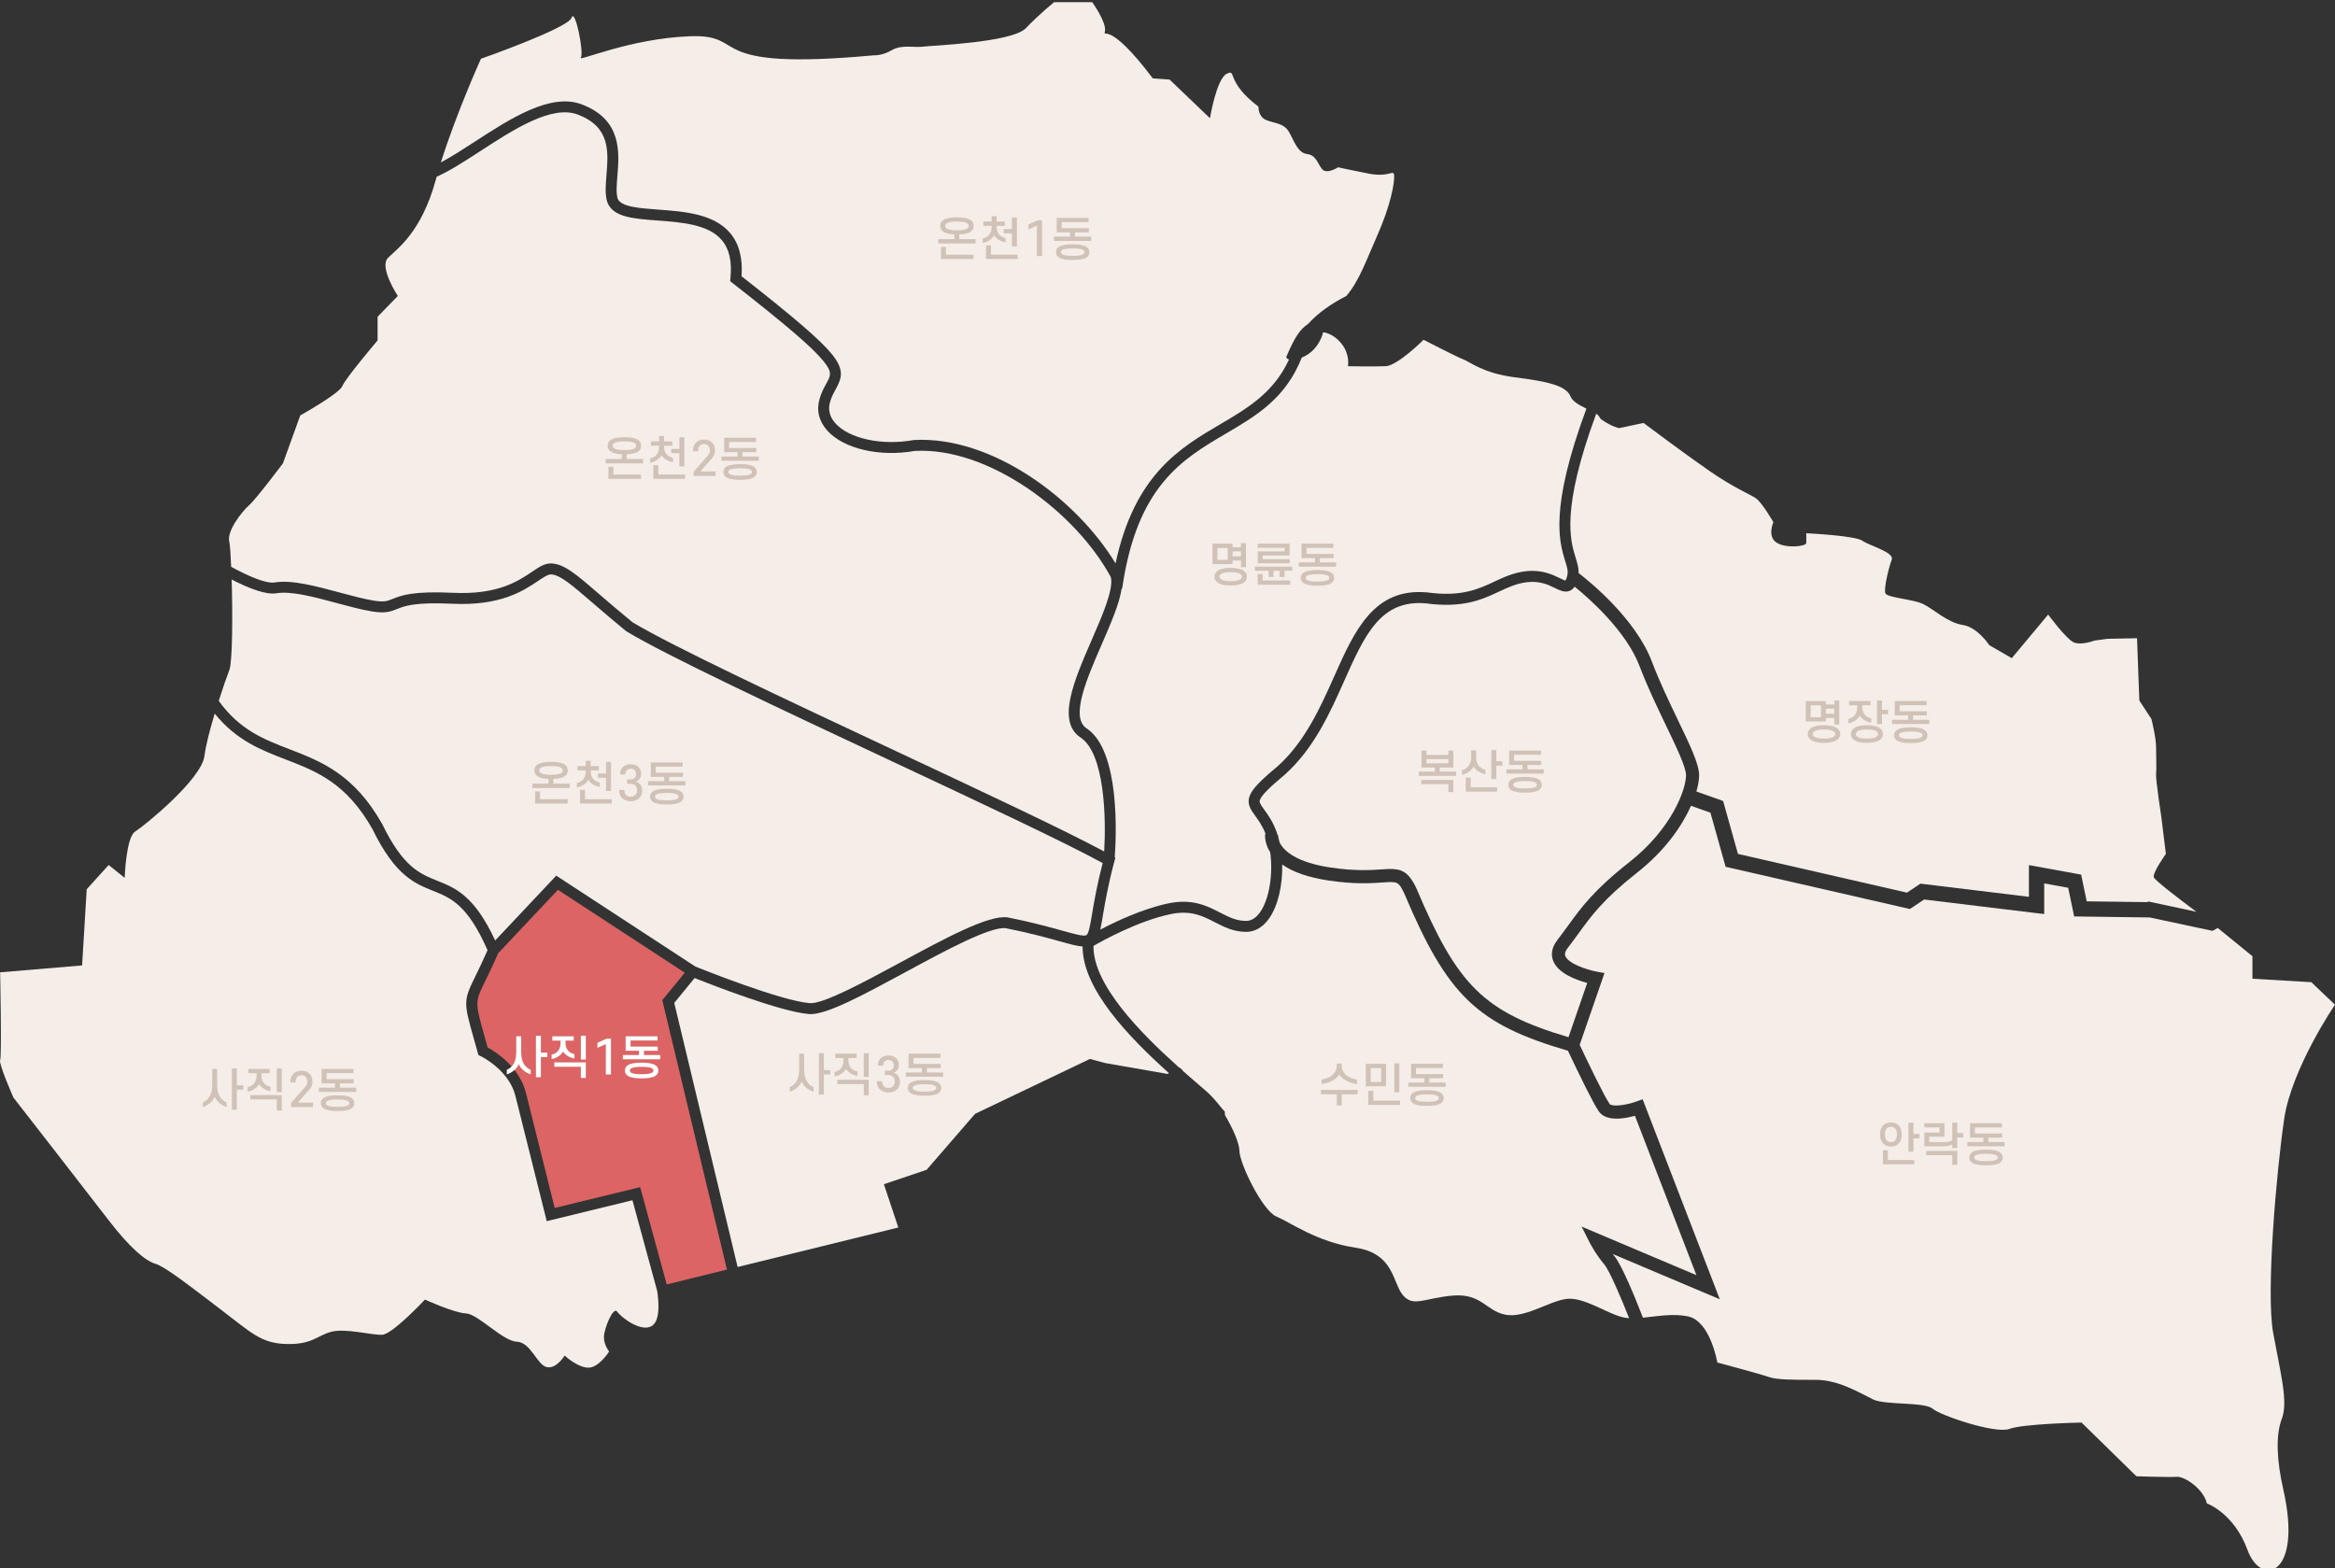 <svg xmlns="http://www.w3.org/2000/svg" xml:space="preserve" id="레이어_1" x="0" y="0" style="enable-background:new 0 0 1066.88 716.52" version="1.1" viewBox="0 0 1066.88 716.52"><rect x="0" y="0" width="1066.88" height="716.52" fill="#333333" stroke="none"/><style>.st0{fill:#f4ede8}.st2{fill:#d1c2b8}.st3{fill:#fff}</style><path d="M494.65 432.51c-2.49-.15-5.76-1.06-10.54-2.39-5.68-1.58-13.46-3.75-24.5-5.96-7.05-.96-27.75 10.25-46.01 20.13-18.91 10.23-35.33 19.12-43.22 19.12-.25 0-.5-.01-.74-.03-12.91-1.02-44.5-13.36-52.27-16.45l-9.3 11.36 28.95 120.68 73.43-18.05-6.59-19.78 19.52-6.59 22.15-25.58L498 483.9l6.86 1.85 28.62 5.01.6-.39c-18.56-16.69-39.51-38.55-39.43-57.86z" class="st0"/><path d="M132.18 342.33c14.53 5.61 29.56 11.4 42.43 34.2l.07.13c9.53 19.56 17.11 22.6 25.14 25.82 8.31 3.33 16.89 6.77 26.43 27.28l27.9-29.62 63.6 41.56c3.06 1.23 39.1 15.66 52.27 16.7 6.1.46 24.74-9.6 41.19-18.5 20.85-11.28 40.55-21.93 49.17-20.68l.13.02c11.27 2.25 19.17 4.46 24.94 6.06 5.5 1.53 9.83 2.74 10.96 2.02 1.05-.67 1.73-4.66 2.58-9.72.93-5.52 2.18-12.96 4.83-23.21-17.25-9.45-56.1-27.67-97.16-46.92-50.21-23.55-102.13-47.89-120.41-58.96l-.29-.2c-6.03-4.93-11.08-9.28-15.13-12.78-9.66-8.33-14.98-12.92-19.07-13.05-1.42-.02-3.42 1.3-5.95 3.01-6.35 4.28-16.97 11.45-38.98 10.4-17.43-.83-22.13 1.06-25.56 2.45-2.76 1.11-5.14 2.07-11.41 1.04-4.73-.78-10.15-2.23-15.89-3.78-10.3-2.77-20.96-5.63-27.61-4.51-4.8.81-12.66-2.23-20.51-6.27.46 15.99.39 37.57-1.06 41.33-.94 2.43-2.85 7.84-4.85 14.1 9.53 13.31 20.68 17.62 32.24 22.08z" class="st0"/><path d="M125.51 266.16c7.73-1.31 18.92 1.7 29.74 4.61 5.62 1.51 10.92 2.93 15.4 3.67 4.89.8 6.25.25 8.73-.75 3.86-1.55 9.15-3.69 27.67-2.8 20.36.97 29.74-5.36 35.95-9.55 3.28-2.21 5.87-3.98 8.91-3.86 5.85.19 11.31 4.89 22.17 14.27 4.21 3.63 8.98 7.74 14.89 12.58 18.2 10.98 69.84 35.2 119.8 58.62 39.83 18.68 77.58 36.39 95.74 46.15.9-14.91.31-44.77-10.79-52.08-11.12-7.32-2.87-26.28 5.11-44.63 4.91-11.29 9.99-22.95 8.75-28.61-15.83-29.4-55.46-59.51-89.54-57.73-16.18 2.87-32.65-.96-40.11-9.35-3.84-4.32-5-9.41-3.38-14.72.85-2.78 2.02-4.91 2.96-6.62 2.1-3.82 2.89-5.25-1.31-10.4-5.09-6.25-16.73-16.24-41.52-35.63l-1.08-.85.14-1.37c.77-7.63-.5-13.29-3.88-17.32-6.13-7.31-18.56-8.22-29.53-9.03-10.9-.81-20.31-1.5-22.83-8.34l-.04-.11c-1.08-3.44-.73-7.75-.36-12.32.88-10.78 1.79-21.92-13.01-27.6-11.92-4.58-29.24 6.67-44.52 16.59-7.31 4.75-14.06 9.13-20.06 11.79-.11.4-.24.81-.34 1.2-6.59 24.26-17.67 31.65-21.89 35.87s4.48 17.41 4.48 17.41l-9.23 9.49v10.81s-14.77 17.41-16.09 20.84c-1.32 3.43-19.25 13.45-19.25 13.45l-7.91 21.89s-12.26 16.35-15.56 19.25c-3.3 2.9-10.15 11.74-8.97 16.48.32 1.28.63 5.69.87 11.56 8.31 4.51 16.09 7.78 19.89 7.14zM719.94 254.94c.75 2.42 1.42 4.59 1.35 6.93 4.84 3.71 26.01 20.79 33.5 40.54 3.45 9.11 7.89 18.35 11.81 26.51 5.65 11.76 9.74 20.26 9.74 25.34 0 1.96-.4 4.49-1.25 7.42l12.21 4.34 6.79 24.19 77.21 17.69 6.15-4.1 49.58 6.01v-14.49l23.85 4.34 2.55 12.22 27.87.37.07-.34 22.18 4.74c-7.77-5.78-19.13-14.44-19.48-15.82-.53-2.11 5.54-10.65 5.54-10.65l-2.11-17.04s-2.64-17.14-2.37-19.52c.26-2.37 0-7.65 0-12.13s-2.11-12.92-2.11-12.92l-5.54-8.44-1.05-28.48-13.45.26-5.94.8s-6.19 2.37-9.62.78c-3.43-1.58-11.6-12.65-11.6-12.65l-16.62 19.92-10.29-5.95s-5.27-8.18-12.13-9.23c-6.86-1.05-13.19-7.12-17.93-9.49-4.75-2.37-16.62-2.9-17.41-5.01-.79-2.11 1.58-11.87 2.9-15.3 1.32-3.43-10.02-6.33-13.45-8.7-3.43-2.37-25.58-3.4-25.58-3.4v4.45c0 1.58-9.49 2.64-13.71-.26-4.22-2.9-1.32-9.23-1.32-9.23s-5.27-9.23-8.18-11.08c-2.9-1.85-10.02-4.75-21.1-12.4-11.08-7.65-30.07-21.89-30.07-21.89l-11.08 2.37s-3.14-.46-8.18-3.96c-.78-.54-.94-1.8-2.34-2.64-16.2 43.86-11.84 58-9.39 65.9z" class="st0"/><path d="M717.39 269.91c-2.24 1.05-4.5-.04-6.89-1.19-3.11-1.51-6.99-3.38-12.87-2.67-4.77.57-8.63 2.38-12.72 4.29-7.71 3.6-16.45 7.69-33.53 5.36-20.63-1.76-27.93 14.64-37.18 35.4-6.46 14.5-13.79 30.93-27.22 42.93-7.03 5.84-10.37 9.21-11.23 11.32-.47 1.14-.22 1.75 1.87 4.61 1.71 2.34 4.05 5.54 5.82 10.64.13.38.24.79.37 1.18l.25.03c-.02.22-.03.46-.02.7.23.78.43 1.57.61 2.38 1.8 4.01 7.95 9.26 23.31 11.54 11.35 1.68 18.51 1.18 23.24.85 7.92-.55 11.61-.42 15.89 8.48l.06.13c18.79 44.51 30.84 56.59 69.51 68.07l8.56-24.8c-5-1.33-13.38-4.36-15.59-10.17-.81-2.13-1.12-5.5 2-9.52 1.76-2.27 3.33-4.44 4.86-6.53 6.07-8.37 11.81-16.27 27.94-28.95 19.61-15.42 25.94-33.42 25.93-39.73 0-3.72-4.45-12.96-9.15-22.74-3.97-8.26-8.48-17.63-12.02-26.98-6.15-16.23-23.15-31.13-29.74-36.47-.53.77-1.19 1.42-2.06 1.84z" class="st0"/><path d="M1043.26 680.65c-3.03-13.35-3.55-24.79-.65-32.44 2.9-7.65-.53-20.31-3.96-39.03-3.43-18.73 1.58-74.64 5.01-97.85 3.43-23.21 23.21-52.22 23.21-52.22l-10.81-10.29-26.9-1.58v-10.29l-15.84-12.9-2.4 1.32-28.67-6.13-34.54-.46-2.73-13.1-10.96-1.99v14l-54.86-6.65-6.51 4.34-84.2-19.29-6.93-24.71-8.88-3.16c-4.1 9.21-11.86 20.5-24.54 30.47-15.47 12.17-20.97 19.74-26.79 27.76-1.55 2.14-3.16 4.35-4.97 6.69-1.71 2.2-1.27 3.33-1.13 3.71 1.26 3.32 9.21 6.19 14.46 7.18l3.42.64-11.32 32.8.12.25c2.67 5.62 10.78 22.71 13.55 26.72.93 1.35 7.04.8 12.34-1.12l2.76-1 35.25 91.4-48.95-20.7c.26.33.53.67.81 1 3.34 4.01 9.49 18.96 13.02 28.12 6.38-.62 13.69-2.02 20.54-.61 10.29 2.11 13.45 21.1 13.45 21.1s19.78 5.27 23.47 6.59c3.69 1.32 11.08 1.32 21.63 1.32 10.55 0 20.57 6.33 26.11 8.97 5.54 2.64 23.47 1.05 27.16 4.22 3.69 3.16 28.75 11.6 35.08 9.23 6.33-2.37 32.97-2.9 32.97-2.9l25.05 24.53s14.77.53 18.46.26 12.4 5.8 13.71 12.13c0 0 12.48 4.43 18.63 21.36 6.19 16.93 25.32 11.96 16.33-27.69zM265.89 47.72c18.31 7.03 17.09 21.85 16.2 32.68-.33 4.03-.64 7.84.12 10.35 1.46 3.77 9.73 4.38 18.48 5.03 11.95.88 25.5 1.88 32.99 10.81 4.01 4.78 5.74 11.39 5.14 19.65 24.37 19.1 35.98 29.11 41.25 35.57 5.89 7.23 4.54 11.02 1.81 15.97-.92 1.66-1.86 3.38-2.56 5.67-1.1 3.61-.32 6.95 2.34 9.94 6.28 7.07 21.27 10.32 35.64 7.72l.31-.04c35.59-1.96 74.35 27.01 92.09 56.39 8.67-40.54 29.4-52.75 47.86-63.61 12.48-7.34 24.34-14.33 31.39-29.54-1.04-.38-1.28-1.1-1.28-1.1 4.15-9.73 6.37-12.7 10.08-15.25 4.48-4.99 10.53-9.19 17.42-12.72 5.99-7.08 9.01-16.17 13.91-27.15 6.59-14.77 8.18-25.05 7.91-27.96s-2.11 1.05-11.6-.79c-9.49-1.85-13.98-2.9-13.98-2.9s-5.27 3.43-7.38.79c-2.11-2.64-2.64-6.33-6.86-6.86-4.22-.53-5.8-5.8-8.18-10.02s-6.86-3.96-10.55-5.54c-3.69-1.58-3.43-6.07-3.43-6.07-15.3-11.6-9.76-17.41-14.51-15.03-4.75 2.37-7.65 20.31-7.65 20.31l-18.46-17.67-7.65-.53c-21.1-27.96-22.68-17.67-21.89-21.63.79-3.96-5.8-13.19-5.8-13.19h-17.41s-6.59 5.27-12.92 11.87c-6.33 6.59-42.99 7.91-46.95 8.44s-9.76-1.05-14.24 1.58-8.18 2.37-8.18 2.37c-79.91 7.38-56.44-9.76-84.13-8.7-27.69 1.05-51.43 11.87-49.85 9.76 1.58-2.11-2.64-22.95-4.22-18.2-1.58 4.75-41.41 18.73-41.41 18.73s-11.22 24.77-18.29 47.37c4.83-2.58 10.15-6.03 15.4-9.43 16.29-10.58 34.75-22.56 49.04-17.07z" class="st0"/><path d="M560.1 198.15c-19.97 11.75-40.62 23.89-47.38 70.82l-.23-.03c-1 6.85-4.82 15.65-9.08 25.44-6.82 15.68-14.55 33.45-6.95 38.45 15.58 10.25 13.52 50.19 12.87 58.92l.29.16-.5 1.87c-2.92 11.01-4.25 18.89-5.22 24.65-.43 2.53-.78 4.63-1.18 6.38 7.28-3.82 19.29-9.47 30.82-11.94 11.18-2.4 17.92 1.06 23.87 4.12 4.02 2.06 7.5 3.87 12.03 3.82 2.33-.01 4.45-1.35 6.3-3.96 4.26-6.03 5.99-17.48 4.63-27.39-2.81-4.36-2.34-8.08-2.27-8.52l.13.02c-1.45-3.67-3.22-6.1-4.66-8.08-2.09-2.86-4.06-5.56-2.46-9.46 1.24-3.03 4.65-6.61 12.6-13.21 12.56-11.22 19.66-27.14 25.92-41.18 9.27-20.8 18.04-40.44 42.24-38.34l.12.01c15.66 2.14 23.36-1.45 30.8-4.93 4.27-1.99 8.68-4.05 14.24-4.72 7.34-.89 12.34 1.54 15.65 3.14.88.42 2.04.99 2.59 1.1.16-.24.49-.86.85-2.35.47-1.92-.1-3.76-.96-6.54-2.63-8.5-7.35-23.73 9.69-69.67-3.13-1.52-6.35-3.25-7.29-5.62-1.98-5.01-10.95-6.86-25.45-8.7-14.51-1.85-20.57-7.12-23.47-8.18-2.9-1.05-18.2-8.97-18.2-8.97s-11.87 11.87-17.35 12.08-17.2 0-17.2 0 1.06-5.23-2.9-10.24-8.44-5.27-8.44-5.27-1.58 7.65-8.7 11.08c-.37.18-.72.33-1.06.48-7.39 18.7-20.67 26.52-34.69 34.76zM249.81 558.02l-14.31-57.23c-2.99-11.98-15.75-18.12-15.87-18.18l-1.04-.49-.31-1.1c-.62-2.24-1.19-4.25-1.7-6.07-4.75-16.87-4.94-17.52.62-28.85 1.48-3.01 3.3-6.72 5.56-11.9-9.15-20.8-16.76-23.86-24.81-27.09-8.55-3.43-17.39-6.97-27.75-28.2-11.98-21.18-25.51-26.4-39.83-31.92-11.07-4.27-22.37-8.63-32.27-20.91-2.14 7.13-4.08 14.5-4.68 19.35-1.32 10.68-27.43 31.91-31.65 34.55-4.22 2.64-4.8 21.16-4.8 21.16l-7.33-5.87-10.02 11.08-2.11 34.81-37.45 3.16s.79 38.51 0 40.09 6.07 17.14 6.07 17.14 33.35 42.83 43.34 55.84c9.99 13.01 17.05 18.8 21.53 20.11 4.48 1.32 15.56 10.02 29.54 20.64 13.98 10.61 18.59 15.74 30.33 16.02 11.74.29 13.71-3.69 20.31-5.54 6.59-1.85 18.73 1.58 23.47 1.32s19.52-16.09 19.52-16.09 13.19 6.07 18.73 6.33c5.54.26 16.77 12.66 23.21 12.92s9.23 10.55 13.66 11.6c4.43 1.05 8.23-5.27 8.23-5.27s5.54 5.27 10.55 5.54 9.76-7.38 9.76-7.38-2.37-2.9-2.37-6.59 4.22-14.24 6.07-11.6c1.85 2.64 11.25 9.83 16.09 6.33 3.77-2.73 2.78-11.95 2.16-15.88l-11.29-41.39-39.16 9.56z" class="st0"/><path d="m726.33 567.8-3.67-7.29 52.45 22.19-28.09-72.83c-4.68 1.31-13.16 2.84-16.51-2.01-2.7-3.91-8.92-16.78-14.04-27.56l-.07-.15c-41.6-12.14-55.07-25.2-74.77-71.86-2.67-5.55-3.11-5.52-10.03-5.03-4.99.35-12.54.88-24.54-.9-9.19-1.36-16.28-3.82-21.21-7.32.22 9.38-1.89 18.85-6.03 24.71-2.79 3.95-6.37 6.05-10.35 6.07h-.14c-5.69 0-10.02-2.22-14.2-4.37-5.71-2.93-11.1-5.7-20.54-3.68-14.61 3.13-30.62 11.96-34.96 14.46-.31 17.57 21.03 39.39 38.78 55.3l1.48 1.04s-.35-.4.79.98c3.53 3.12 6.87 5.99 9.81 8.51 4.8 4.11 6.69 7.42 9.09 9.84l.13 1.7c3.68 6.14 6.59 13.01 6.59 16.23 0 5.8 10.55 27.43 16.88 30.07 6.33 2.64 18.46 11.6 36.13 14.24 17.67 2.64 16.88 15.82 21.63 21.63 4.75 5.8 10.02 1.32 22.94.26 12.92-1.05 15.03 6.86 23.74 8.7 8.7 1.85 19.52-5.8 27.69-7.12 8.18-1.32 18.99 6.86 26.64 8.44.76.16 1.57.25 2.4.3-3.6-9.15-8.92-21.64-11.3-24.49-4.12-4.95-6.61-9.85-6.72-10.06z" class="st0"/><path d="m312.89 444.49-57.97-37.88-27.31 28.99c-2.43 5.61-4.44 9.71-5.91 12.71-4.72 9.61-4.72 9.61-.3 25.29.43 1.53.9 3.2 1.41 5.04 3.49 1.9 14.49 8.74 17.54 20.94l13.1 52.41 39.05-9.52 12.13 44.46 27.52-6.77-29.54-123.12 10.28-12.55z" style="fill:#dc6464"/><path d="M244.14 352.03c0-1.11.44-1.96 1.25-2.54 1.36-1.02 3.69-1.33 6.4-1.33 2.71 0 5.03.31 6.38 1.33.81.58 1.25 1.44 1.25 2.54 0 1.13-.44 1.98-1.25 2.57-1.17.88-3.07 1.23-5.32 1.31v2.19h7.43v1.98h-17.04v-1.98h7.36v-2.19c-2.19-.08-4.07-.44-5.21-1.31-.81-.59-1.25-1.45-1.25-2.57zm2.61 9.63v3.55h12.64v1.96H244.5v-5.51h2.25zm-.34-9.63c0 .52.23.9.67 1.21.83.58 2.44.79 4.71.79 2.25 0 3.86-.21 4.69-.79.44-.31.69-.69.69-1.21 0-.5-.25-.88-.69-1.19-.83-.56-2.44-.79-4.69-.79-2.27 0-3.88.23-4.71.79-.44.31-.67.69-.67 1.19zM263.89 352.03v-1.96h3.75v-2.44h2.25v2.44h3.75v1.96h-3.75v.29c0 3.23 1.75 4.73 4.11 5.26v2c-2.27-.4-4.21-1.56-5.19-3.19-.98 1.63-2.96 3.07-5.26 3.44v-2c2.4-.52 4.09-2.21 4.09-5.51v-.29h-3.75zm15.62 15.14h-14.48v-6.22h2.27v4.26h12.2v1.96zm-.33-5.72h-2.27v-6.03h-3.73v-1.94h3.73v-5.32h2.27v13.29zM288.22 358.16h-1.69v-2h1.69c1.46 0 2.4-1 2.4-2.44 0-1.5-1.02-2.46-2.44-2.46-1.48 0-2.44.96-2.44 2.46v.17h-2.36v-.35c0-2.46 1.77-4.32 4.8-4.32s4.78 1.86 4.78 4.32c0 1.69-.96 3.13-2.48 3.61 1.79.52 2.96 1.94 2.96 4.13 0 2.96-2.19 4.84-5.26 4.84s-5.3-1.88-5.3-4.9v-.25h2.38v.12c0 1.92 1.23 2.98 2.92 2.98 1.65 0 2.9-1.04 2.9-2.94 0-1.87-1.19-2.97-2.86-2.97zM311.93 350.32h-12.31v2.77h12.41v1.9h-6.3v1.98h7.43v1.94h-17.04v-1.94h7.36v-1.98h-6.11v-6.59h14.56v1.92zm-14.91 13.72c0-1.17.54-1.96 1.52-2.54 1.31-.75 3.44-1.06 6.13-1.06 2.71 0 4.8.31 6.11 1.06.98.58 1.52 1.38 1.52 2.54 0 1.17-.54 1.96-1.52 2.54-1.31.75-3.4 1.04-6.11 1.04-2.69 0-4.82-.29-6.13-1.04-.98-.58-1.52-1.37-1.52-2.54zm2.27 0c0 .42.23.77.65 1.02.85.48 2.44.67 4.73.67s3.88-.19 4.71-.67c.44-.25.67-.6.67-1.02 0-.42-.23-.75-.67-1.02-.83-.48-2.42-.67-4.71-.67s-3.88.19-4.73.67c-.42.27-.65.6-.65 1.02zM98.12 501.17c-.86 2.17-3.07 3.92-5.47 4.71v-2.09c2.27-1.04 4.32-2.96 4.32-8.24v-7.09h2.25v7.09c0 5.28 2.09 7.18 4.34 8.24v2.09c-2.4-.81-4.59-2.57-5.44-4.71zm10.11-12.94v7.72h2.96v1.98h-2.96v9.22h-2.27v-18.92h2.27zM113.46 490.42v-1.96h9.76v1.96h-3.75v.94c0 3.21 1.75 4.74 4.11 5.26v2c-2.27-.4-4.21-1.58-5.19-3.19-.98 1.63-2.96 3.05-5.26 3.44v-2.04c2.4-.5 4.09-2.21 4.09-5.46v-.94h-3.76zm13.02 17.05v-5.09h-12.1v-1.98h14.37v7.07h-2.27zm2.27-8.39h-2.27v-10.85h2.27v10.85zM141.2 498.06l-5.11 5.82h6.9v2.02h-10.03v-1.84l6.34-7.24c.81-.92 1.13-1.67 1.13-2.63 0-1.69-1.11-2.88-2.67-2.88-1.67 0-2.67 1.15-2.67 2.88v.44h-2.36v-.46c0-2.71 1.81-4.9 5.03-4.9s5.01 2.19 5.01 4.9c-.03 1.59-.36 2.51-1.57 3.89zM161.51 490.38H149.2v2.77h12.41v1.9h-6.3v1.98h7.43v1.94H145.7v-1.94h7.36v-1.98h-6.11v-6.59h14.56v1.92zm-14.92 13.73c0-1.17.54-1.96 1.52-2.54 1.31-.75 3.44-1.06 6.13-1.06 2.71 0 4.8.31 6.11 1.06.98.58 1.52 1.38 1.52 2.54s-.54 1.96-1.52 2.54c-1.31.75-3.4 1.04-6.11 1.04-2.69 0-4.82-.29-6.13-1.04-.97-.58-1.52-1.37-1.52-2.54zm2.28 0c0 .42.23.77.65 1.02.85.48 2.44.67 4.73.67s3.88-.19 4.71-.67c.44-.25.67-.6.67-1.02s-.23-.75-.67-1.02c-.83-.48-2.42-.67-4.71-.67s-3.88.19-4.73.67c-.42.27-.65.6-.65 1.02z" class="st2"/><path d="M237.03 486.25c-.86 2.17-3.07 3.92-5.47 4.71v-2.09c2.27-1.04 4.32-2.96 4.32-8.24v-7.09h2.25v7.09c0 5.28 2.09 7.18 4.34 8.24v2.09c-2.4-.81-4.59-2.56-5.44-4.71zm10.11-12.93v7.72h2.96v1.98h-2.96v9.22h-2.27v-18.92h2.27zM252.37 475.51v-1.96h9.76v1.96h-3.75v.94c0 3.21 1.75 4.74 4.11 5.26v2c-2.27-.4-4.21-1.58-5.19-3.19-.98 1.63-2.96 3.05-5.26 3.44v-2.04c2.4-.5 4.09-2.21 4.09-5.46v-.94h-3.76zm13.02 17.04v-5.09h-12.1v-1.98h14.37v7.07h-2.27zm2.27-8.38h-2.27v-10.85h2.27v10.85zM276.81 490.99v-13.87l-3.84 1.71v-2.29l4.19-1.9h2v16.35h-2.35zM300.42 475.47h-12.31v2.77h12.41v1.9h-6.3v1.98h7.43v1.94h-17.04v-1.94h7.36v-1.98h-6.11v-6.59h14.56v1.92zm-14.91 13.72c0-1.17.54-1.96 1.52-2.54 1.31-.75 3.44-1.06 6.13-1.06 2.71 0 4.8.31 6.11 1.06.98.58 1.52 1.38 1.52 2.54s-.54 1.96-1.52 2.54c-1.31.75-3.4 1.04-6.11 1.04-2.69 0-4.82-.29-6.13-1.04-.98-.57-1.52-1.37-1.52-2.54zm2.27 0c0 .42.23.77.65 1.02.85.48 2.44.67 4.73.67s3.88-.19 4.71-.67c.44-.25.67-.6.67-1.02s-.23-.75-.67-1.02c-.83-.48-2.42-.67-4.71-.67s-3.88.19-4.73.67c-.42.27-.65.61-.65 1.02z" class="st3"/><path d="M366.3 494.2c-.86 2.17-3.07 3.92-5.47 4.71v-2.09c2.27-1.04 4.32-2.96 4.32-8.24v-7.09h2.25v7.09c0 5.28 2.09 7.18 4.34 8.24v2.09c-2.39-.81-4.59-2.56-5.44-4.71zm10.12-12.93v7.72h2.96v1.98h-2.96v9.22h-2.27v-18.92h2.27zM381.64 483.46v-1.96h9.76v1.96h-3.75v.94c0 3.21 1.75 4.74 4.11 5.26v2c-2.27-.4-4.21-1.58-5.19-3.19-.98 1.63-2.96 3.05-5.26 3.44v-2.04c2.4-.5 4.09-2.21 4.09-5.46v-.94h-3.76zm13.02 17.04v-5.09h-12.1v-1.98h14.37v7.07h-2.27zm2.27-8.39h-2.27v-10.85h2.27v10.85zM405.98 491.26h-1.69v-2h1.69c1.46 0 2.4-1 2.4-2.44 0-1.5-1.02-2.46-2.44-2.46-1.48 0-2.44.96-2.44 2.46v.17h-2.36v-.35c0-2.46 1.77-4.32 4.8-4.32s4.78 1.86 4.78 4.32c0 1.69-.96 3.13-2.48 3.61 1.79.52 2.96 1.94 2.96 4.13 0 2.96-2.19 4.84-5.26 4.84s-5.3-1.88-5.3-4.9v-.25h2.38v.12c0 1.92 1.23 2.98 2.92 2.98 1.65 0 2.9-1.04 2.9-2.94 0-1.87-1.19-2.97-2.86-2.97zM429.69 483.42h-12.31v2.77h12.41v1.9h-6.3v1.98h7.43v1.94h-17.04v-1.94h7.36v-1.98h-6.11v-6.59h14.56v1.92zm-14.91 13.72c0-1.17.54-1.96 1.52-2.54 1.31-.75 3.44-1.06 6.13-1.06 2.71 0 4.8.31 6.11 1.06.98.58 1.52 1.38 1.52 2.54s-.54 1.96-1.52 2.54c-1.31.75-3.4 1.04-6.11 1.04-2.69 0-4.82-.29-6.13-1.04-.98-.58-1.52-1.37-1.52-2.54zm2.27 0c0 .42.23.77.65 1.02.86.48 2.44.67 4.74.67 2.29 0 3.88-.19 4.71-.67.44-.25.67-.6.67-1.02s-.23-.75-.67-1.02c-.83-.48-2.42-.67-4.71-.67s-3.88.19-4.74.67c-.42.27-.65.6-.65 1.02zM277.65 203.67c0-1.11.44-1.96 1.25-2.54 1.36-1.02 3.69-1.33 6.4-1.33 2.71 0 5.03.31 6.38 1.33.81.58 1.25 1.44 1.25 2.54 0 1.13-.44 1.98-1.25 2.57-1.17.88-3.07 1.23-5.32 1.31v2.19h7.43v1.98h-17.04v-1.98h7.36v-2.19c-2.19-.08-4.07-.44-5.21-1.31-.81-.59-1.25-1.45-1.25-2.57zm2.61 9.63v3.55h12.64v1.96h-14.89v-5.51h2.25zm-.34-9.63c0 .52.23.9.67 1.21.83.58 2.44.79 4.71.79 2.25 0 3.86-.21 4.69-.79.44-.31.69-.69.69-1.21 0-.5-.25-.88-.69-1.19-.83-.56-2.44-.79-4.69-.79-2.27 0-3.88.23-4.71.79-.44.31-.67.69-.67 1.19zM297.4 203.67v-1.96h3.75v-2.44h2.25v2.44h3.75v1.96h-3.75v.29c0 3.23 1.75 4.73 4.11 5.26v2c-2.27-.4-4.21-1.56-5.19-3.19-.98 1.63-2.96 3.07-5.26 3.44v-2c2.4-.52 4.09-2.21 4.09-5.51v-.29h-3.75zm15.62 15.14h-14.48v-6.22h2.27v4.26h12.2v1.96zm-.33-5.71h-2.27v-6.03h-3.73v-1.94h3.73v-5.32h2.27v13.29zM325.13 209.63l-5.11 5.82h6.9v2.02h-10.03v-1.84l6.34-7.24c.81-.92 1.13-1.67 1.13-2.63 0-1.69-1.11-2.88-2.67-2.88-1.67 0-2.67 1.15-2.67 2.88v.44h-2.36v-.46c0-2.71 1.81-4.9 5.03-4.9s5.01 2.19 5.01 4.9c-.02 1.6-.36 2.52-1.57 3.89zM345.44 201.96h-12.31v2.77h12.41v1.9h-6.3v1.98h7.43v1.94h-17.04v-1.94H337v-1.98h-6.11v-6.59h14.56v1.92zm-14.91 13.72c0-1.17.54-1.96 1.52-2.54 1.31-.75 3.44-1.06 6.13-1.06 2.71 0 4.8.31 6.11 1.06.98.58 1.52 1.38 1.52 2.54 0 1.17-.54 1.96-1.52 2.54-1.31.75-3.4 1.04-6.11 1.04-2.69 0-4.82-.29-6.13-1.04-.98-.58-1.52-1.37-1.52-2.54zm2.27 0c0 .42.23.77.65 1.02.85.48 2.44.67 4.73.67s3.88-.19 4.71-.67c.44-.25.67-.6.67-1.02 0-.42-.23-.75-.67-1.02-.83-.48-2.42-.67-4.71-.67s-3.88.19-4.73.67c-.42.27-.65.61-.65 1.02zM429.6 103.21c0-1.11.44-1.96 1.25-2.54 1.36-1.02 3.69-1.33 6.4-1.33 2.71 0 5.03.31 6.38 1.33.81.58 1.25 1.44 1.25 2.54 0 1.13-.44 1.98-1.25 2.57-1.17.88-3.07 1.23-5.32 1.31v2.19h7.43v1.98H428.7v-1.98h7.36v-2.19c-2.19-.08-4.07-.44-5.21-1.31-.82-.59-1.25-1.45-1.25-2.57zm2.6 9.63v3.55h12.64v1.96h-14.89v-5.51h2.25zm-.33-9.63c0 .52.23.9.67 1.21.83.58 2.44.79 4.71.79 2.25 0 3.86-.21 4.69-.79.44-.31.69-.69.69-1.21 0-.5-.25-.88-.69-1.19-.83-.56-2.44-.79-4.69-.79-2.27 0-3.88.23-4.71.79-.44.31-.67.69-.67 1.19zM449.34 103.21v-1.96h3.75v-2.44h2.25v2.44h3.75v1.96h-3.75v.29c0 3.23 1.75 4.73 4.11 5.26v2c-2.27-.4-4.21-1.56-5.19-3.19-.98 1.63-2.96 3.07-5.26 3.44v-2c2.4-.52 4.09-2.21 4.09-5.51v-.29h-3.75zm15.63 15.14h-14.48v-6.22h2.27v4.26h12.2v1.96zm-.34-5.72h-2.27v-6.03h-3.73v-1.94h3.73v-5.32h2.27v13.29zM473.78 117.01v-13.87l-3.84 1.71v-2.29l4.19-1.9h2v16.35h-2.35zM497.39 101.5h-12.31v2.77h12.41v1.9h-6.3v1.98h7.43v1.94h-17.04v-1.94h7.36v-1.98h-6.11v-6.59h14.56v1.92zm-14.91 13.72c0-1.17.54-1.96 1.52-2.54 1.31-.75 3.44-1.06 6.13-1.06 2.71 0 4.8.31 6.11 1.06.98.58 1.52 1.38 1.52 2.54 0 1.17-.54 1.96-1.52 2.54-1.31.75-3.4 1.04-6.11 1.04-2.69 0-4.82-.29-6.13-1.04-.98-.58-1.52-1.37-1.52-2.54zm2.27 0c0 .42.23.77.65 1.02.86.48 2.44.67 4.74.67 2.29 0 3.88-.19 4.71-.67.44-.25.67-.6.67-1.02 0-.42-.23-.75-.67-1.02-.83-.48-2.42-.67-4.71-.67s-3.88.19-4.74.67c-.42.27-.65.6-.65 1.02zM563.17 257.77h-9.16v-9.34h9.16v1.61h3.86v-1.84h2.27v10.97h-2.27v-3h-3.86v1.6zm-.86 9.78c-2.17 0-4.32-.29-5.76-1.19-1-.63-1.65-1.56-1.65-2.84s.65-2.21 1.65-2.84c1.44-.88 3.59-1.19 5.76-1.19s4.34.31 5.76 1.19c1 .63 1.67 1.56 1.67 2.84s-.67 2.21-1.67 2.84c-1.42.9-3.59 1.19-5.76 1.19zm-1.37-11.7v-5.46h-4.71v5.46h4.71zm1.37 5.59c-1.71 0-3.38.21-4.34.79-.5.33-.81.75-.81 1.29s.31.96.81 1.27c.96.58 2.63.81 4.34.81 1.73 0 3.4-.23 4.34-.81.5-.31.81-.73.81-1.27s-.31-.96-.81-1.29c-.93-.58-2.6-.79-4.34-.79zm.86-9.49v2.29h3.86v-2.29h-3.86zM586.9 260.84v2.84h-2.27v-2.84h-2.77v2.84h-2.23v-2.84h-6.22v-1.92h17.04v1.92h-3.55zm-9.99-6.99v1.65h12.41v1.9h-14.66v-5.44h12.29v-1.63h-12.29v-1.9h14.56v5.42h-12.31zm0 8.49v2.92h12.64v1.94h-14.89v-4.86h2.25zM609.23 250.35h-12.31v2.77h12.41v1.9h-6.3V257h7.43v1.94h-17.04V257h7.36v-1.98h-6.11v-6.59h14.56v1.92zm-14.91 13.72c0-1.17.54-1.96 1.52-2.54 1.31-.75 3.44-1.06 6.13-1.06 2.71 0 4.8.31 6.11 1.06.98.58 1.52 1.38 1.52 2.54 0 1.17-.54 1.96-1.52 2.54-1.31.75-3.4 1.04-6.11 1.04-2.69 0-4.82-.29-6.13-1.04-.98-.58-1.52-1.37-1.52-2.54zm2.27 0c0 .42.23.77.65 1.02.86.48 2.44.67 4.74.67 2.29 0 3.88-.19 4.71-.67.44-.25.67-.6.67-1.02 0-.42-.23-.75-.67-1.02-.83-.48-2.42-.67-4.71-.67s-3.88.19-4.74.67c-.42.27-.65.6-.65 1.02zM651.75 344.98h10.03v-2h2.27v7.74h-6.2v1.88h7.43v1.94h-17.04v-1.94h7.36v-1.88h-6.11v-7.74h2.25v2zm10.03 17v-3.65h-12.41v-1.92h14.68v5.57h-2.27zm0-13.18v-1.9h-10.03v1.9h10.03zM674.46 342.88v3.23c0 3.27 1.79 4.94 4.21 5.69v2c-2.38-.52-4.36-1.84-5.34-3.42-.9 1.63-2.9 3.07-5.36 3.65v-2.02c2.48-.77 4.23-2.71 4.23-5.9v-3.23h2.26zm-2.49 12.45v4.46h12.06v1.96h-14.31v-6.42h2.25zm11.71-12.58v5.15h2.75v2h-2.75v6.1h-2.27v-13.25h2.27zM704.09 344.9h-12.31v2.77h12.41v1.9h-6.3v1.98h7.43v1.94h-17.04v-1.94h7.36v-1.98h-6.11v-6.59h14.56v1.92zm-14.91 13.72c0-1.17.54-1.96 1.52-2.54 1.31-.75 3.44-1.06 6.13-1.06 2.71 0 4.8.31 6.11 1.06.98.58 1.52 1.38 1.52 2.54 0 1.17-.54 1.96-1.52 2.54-1.31.75-3.4 1.04-6.11 1.04-2.69 0-4.82-.29-6.13-1.04-.98-.57-1.52-1.37-1.52-2.54zm2.27 0c0 .42.23.77.65 1.02.86.48 2.44.67 4.74.67 2.29 0 3.88-.19 4.71-.67.44-.25.67-.6.67-1.02 0-.42-.23-.75-.67-1.02-.83-.48-2.42-.67-4.71-.67s-3.88.19-4.74.67c-.42.27-.65.61-.65 1.02zM834.24 329.68h-9.16v-9.34h9.16v1.61h3.86v-1.84h2.27v10.97h-2.27v-3h-3.86v1.6zm-.86 9.78c-2.17 0-4.32-.29-5.76-1.19-1-.63-1.65-1.56-1.65-2.84s.65-2.21 1.65-2.84c1.44-.88 3.59-1.19 5.76-1.19s4.34.31 5.76 1.19c1 .63 1.67 1.56 1.67 2.84s-.67 2.21-1.67 2.84c-1.42.9-3.59 1.19-5.76 1.19zm-1.37-11.7v-5.46h-4.71v5.46h4.71zm1.37 5.59c-1.71 0-3.38.21-4.34.79-.5.33-.81.75-.81 1.29s.31.96.81 1.27c.96.58 2.63.81 4.34.81 1.73 0 3.4-.23 4.34-.81.5-.31.81-.73.81-1.27s-.31-.96-.81-1.29c-.94-.58-2.61-.79-4.34-.79zm.86-9.49v2.29h3.86v-2.29h-3.86zM844.85 322.29v-1.96h9.78v1.96h-3.75v.71c0 3.21 1.73 4.74 4.09 5.26v2c-2.25-.4-4.19-1.59-5.17-3.19-1 1.63-2.96 3.07-5.28 3.44v-2.02c2.42-.52 4.09-2.21 4.09-5.49v-.71h-3.76zm.83 13.14c0-1.15.54-2.02 1.4-2.67 1.36-.96 3.48-1.36 5.95-1.36 2.44 0 4.59.4 5.92 1.36.86.65 1.4 1.52 1.4 2.67 0 1.17-.54 2.04-1.4 2.69-1.33.96-3.48 1.33-5.92 1.33-2.46 0-4.59-.38-5.95-1.33-.86-.64-1.4-1.52-1.4-2.69zm2.28 0c0 .52.27.96.77 1.29.83.56 2.36.79 4.3.79 1.92 0 3.44-.23 4.32-.79.48-.33.73-.77.73-1.29s-.25-.96-.73-1.29c-.88-.54-2.4-.79-4.32-.79-1.94 0-3.46.25-4.3.79-.5.33-.77.77-.77 1.29zm11.93-15.33v4.26h2.75v1.98h-2.75v4.55h-2.27V320.1h2.27zM880.3 322.25h-12.31v2.77h12.41v1.9h-6.3v1.98h7.43v1.94h-17.04v-1.94h7.36v-1.98h-6.11v-6.59h14.56v1.92zm-14.91 13.73c0-1.17.54-1.96 1.52-2.54 1.31-.75 3.44-1.06 6.13-1.06 2.71 0 4.8.31 6.11 1.06.98.58 1.52 1.38 1.52 2.54 0 1.17-.54 1.96-1.52 2.54-1.31.75-3.4 1.04-6.11 1.04-2.69 0-4.82-.29-6.13-1.04-.98-.58-1.52-1.38-1.52-2.54zm2.27 0c0 .42.23.77.65 1.02.86.48 2.44.67 4.74.67 2.29 0 3.88-.19 4.71-.67.44-.25.67-.6.67-1.02 0-.42-.23-.75-.67-1.02-.83-.48-2.42-.67-4.71-.67s-3.88.19-4.74.67c-.42.27-.65.6-.65 1.02zM603.55 500.04v-2h16.79v2h-7.3v5.09h-2.25v-5.09h-7.24zm8.39-9.03c-1.27 2.13-4.15 3.75-8.07 4.36v-2c4.17-.77 6.92-2.88 6.92-6.55v-.79h2.25v.79c0 3.67 2.79 5.76 6.97 6.55v2c-3.9-.61-6.8-2.24-8.07-4.36zM633.29 496.37h-9.22v-10.24h9.22v10.24zm6.4 8.53h-14.48v-6.42h2.27v4.46h12.2v1.96zm-8.61-10.45v-6.36h-4.8v6.36h4.8zm8.28 4.69h-2.27v-13.25h2.27v13.25zM659.27 488.04h-12.31v2.77h12.41v1.9h-6.3v1.98h7.43v1.94h-17.04v-1.94h7.36v-1.98h-6.11v-6.59h14.56v1.92zm-14.91 13.73c0-1.17.54-1.96 1.52-2.54 1.31-.75 3.44-1.06 6.13-1.06 2.71 0 4.8.31 6.11 1.06.98.58 1.52 1.38 1.52 2.54s-.54 1.96-1.52 2.54c-1.31.75-3.4 1.04-6.11 1.04-2.69 0-4.82-.29-6.13-1.04-.98-.58-1.52-1.37-1.52-2.54zm2.27 0c0 .42.23.77.65 1.02.86.48 2.44.67 4.74.67 2.29 0 3.88-.19 4.71-.67.44-.25.67-.61.67-1.02s-.23-.75-.67-1.02c-.83-.48-2.42-.67-4.71-.67s-3.88.19-4.74.67c-.42.27-.65.6-.65 1.02zM859.01 518.39c0-1.92.58-3.4 1.59-4.32.83-.75 1.98-1.15 3.36-1.15 1.42 0 2.54.4 3.38 1.15 1.02.92 1.58 2.4 1.58 4.32 0 1.94-.56 3.42-1.58 4.34-.83.75-1.96 1.15-3.38 1.15-1.38 0-2.52-.4-3.36-1.15-1-.92-1.59-2.4-1.59-4.34zm3.55 7.24v4.46h12.06v1.96h-14.31v-6.42h2.25zm-1.33-7.24c0 1.27.31 2.21.88 2.82.46.46 1.08.71 1.86.71.79 0 1.42-.25 1.88-.71.56-.6.88-1.54.88-2.82 0-1.25-.31-2.21-.88-2.79-.46-.46-1.08-.71-1.88-.71-.77 0-1.4.25-1.86.71-.57.58-.88 1.54-.88 2.79zm13.03-5.34v5.15h2.75v2h-2.75v6.09h-2.27v-13.25h2.27zM887.73 523.82h-8.49v-6.26h6.95v-2.38h-6.95v-1.9h9.2v6.17h-6.92v2.48h6.8c1.71 0 2.88-.25 3.69-.86v-8.03h2.27v4.76h2.75v1.98h-2.75v4.8h-2.27v-1.71c-.8.65-2.15.95-4.28.95zm-7.65 2.1h14.21v6.36h-2.27v-4.4h-11.93v-1.96zM914.69 515.2h-12.31v2.77h12.41v1.9h-6.3v1.98h7.43v1.94h-17.04v-1.94h7.36v-1.98h-6.11v-6.59h14.56v1.92zm-14.91 13.73c0-1.17.54-1.96 1.52-2.54 1.31-.75 3.44-1.06 6.13-1.06 2.71 0 4.8.31 6.11 1.06.98.58 1.52 1.38 1.52 2.54s-.54 1.96-1.52 2.54c-1.31.75-3.4 1.04-6.11 1.04-2.69 0-4.82-.29-6.13-1.04-.98-.58-1.52-1.38-1.52-2.54zm2.27 0c0 .42.23.77.65 1.02.86.48 2.44.67 4.74.67 2.29 0 3.88-.19 4.71-.67.44-.25.67-.61.67-1.02s-.23-.75-.67-1.02c-.83-.48-2.42-.67-4.71-.67s-3.88.19-4.74.67c-.42.27-.65.6-.65 1.02z" class="st2"/></svg>